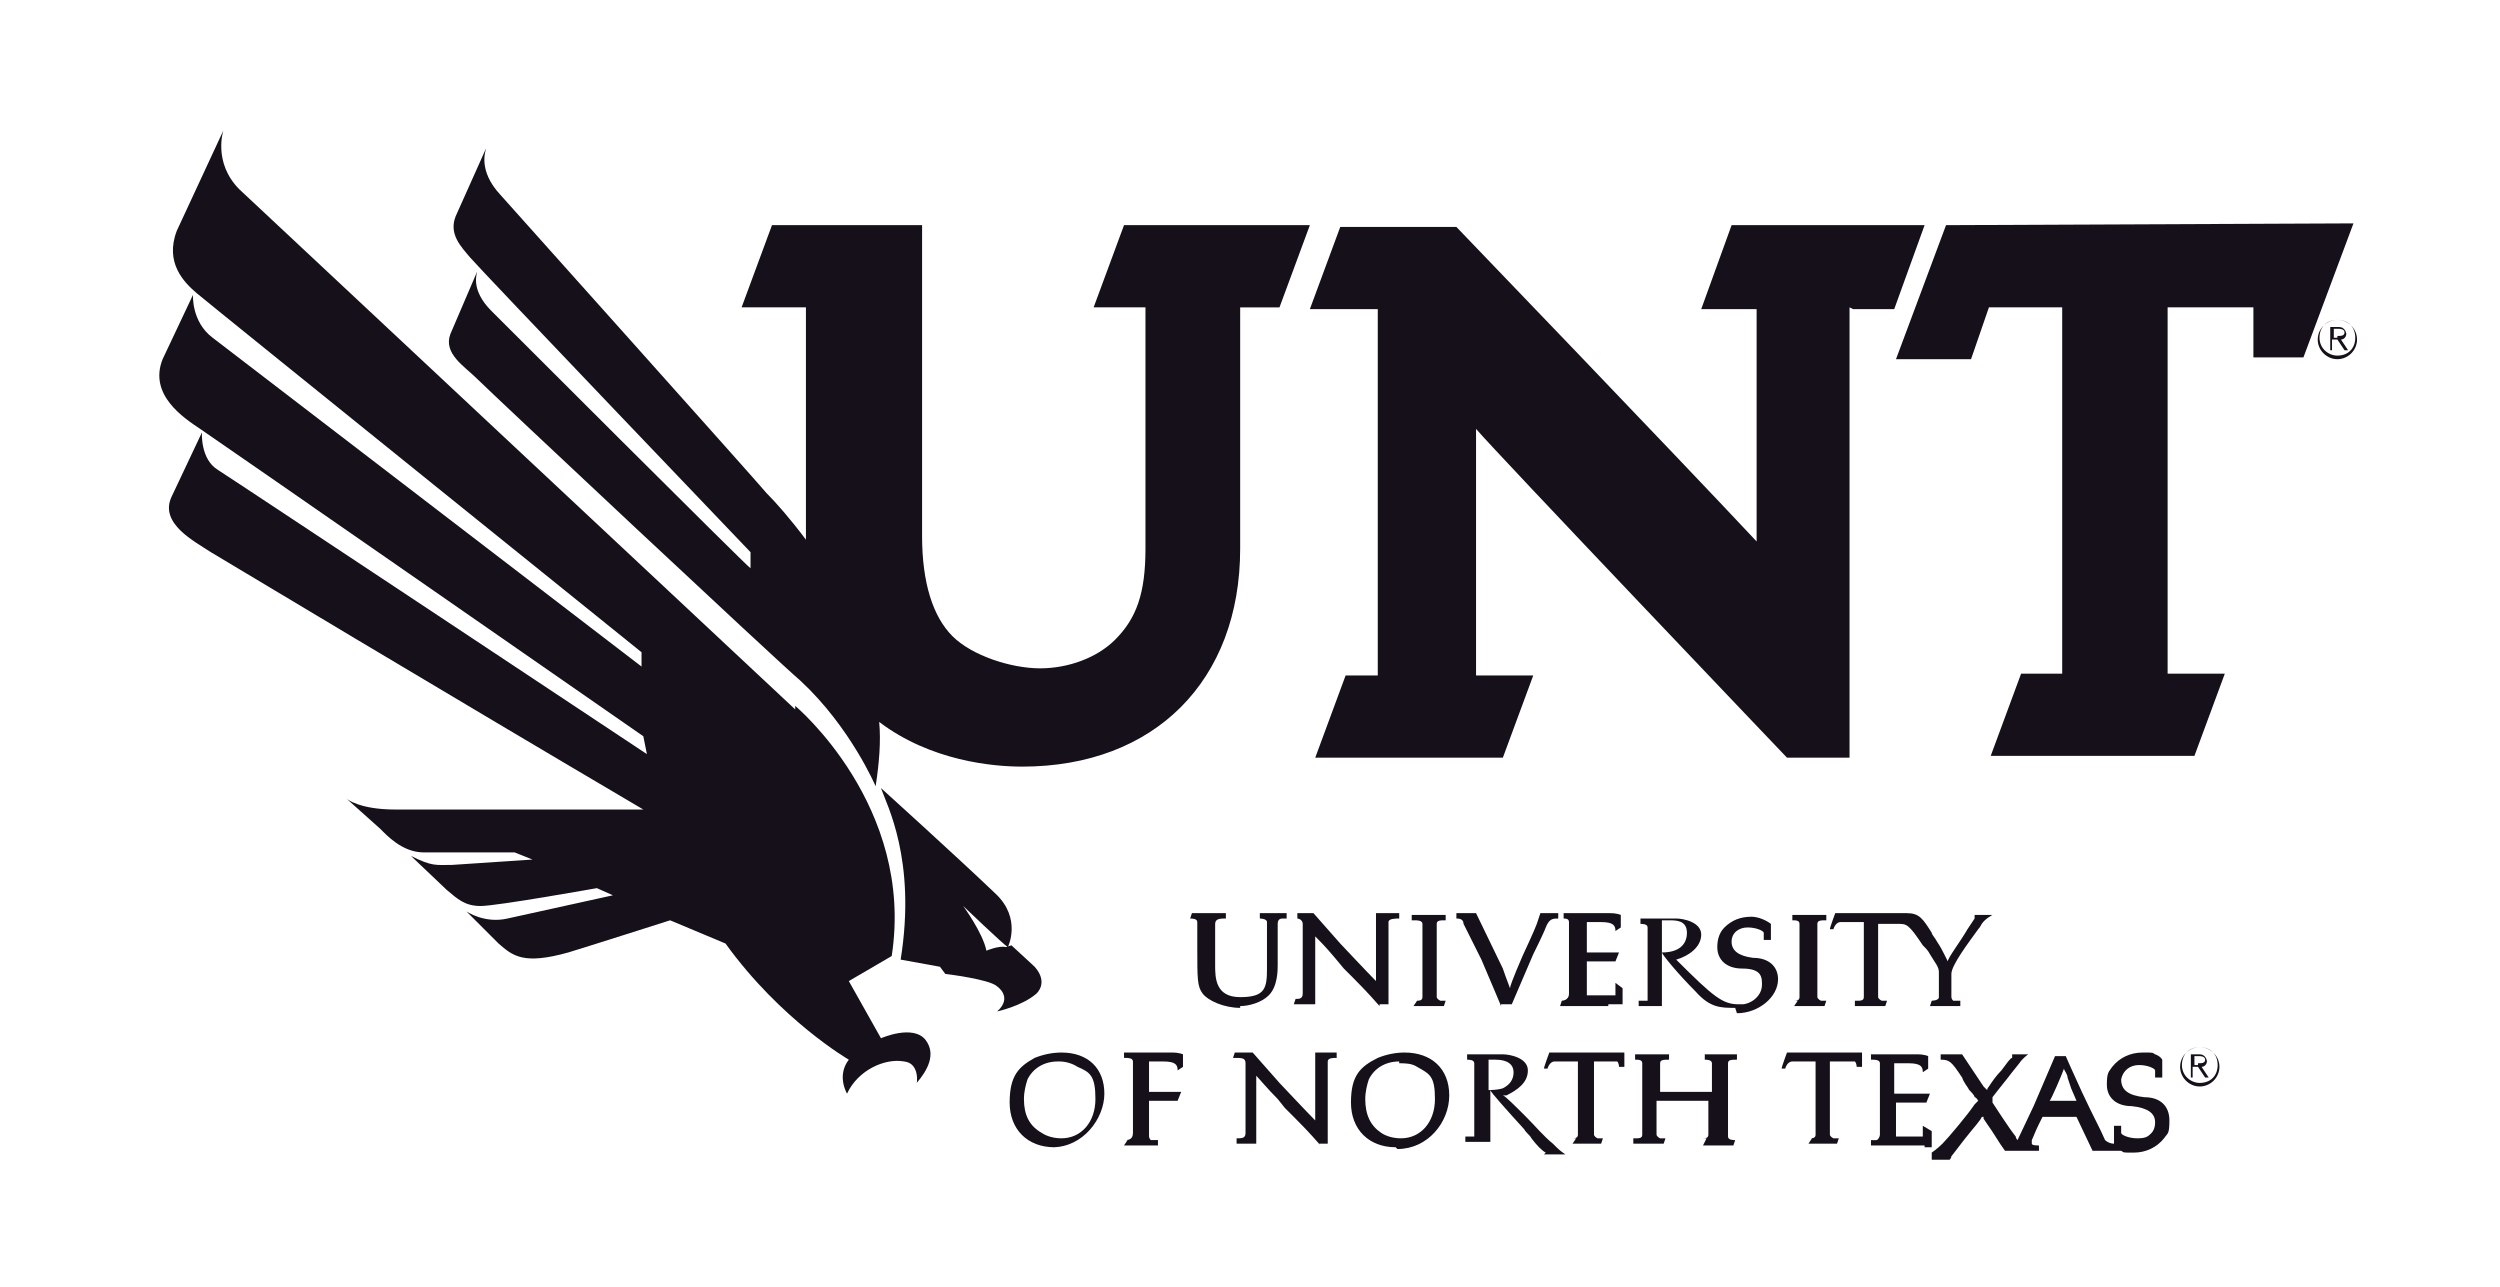 <?xml version="1.0" encoding="UTF-8"?> <svg xmlns="http://www.w3.org/2000/svg" xmlns:i="http://ns.adobe.com/AdobeIllustrator/10.0/" id="Layer_1" version="1.1" viewBox="0 0 139.9 72"><defs><style> .st0 { fill: #16101b; } </style></defs><g><path class="st0" d="M54.4,49.5s0,0,0,0c0,0,0,0,0,0,0,0,0,0,0,0h0"></path><g><path class="st0" d="M69.4,56.4c-.9,0-1.8-.4-2.1-.8-.3-.4-.3-.8-.3-2.6v-1.4c0-.2-.3-.2-.4-.2h0s.1-.3.1-.3h0c.1,0,.8,0,1,0s.9,0,.9,0v.3c-.3,0-.6,0-.6.3v2.3c0,.7,0,1.8,1.4,1.8s1.5-.5,1.5-1.6v-2.6c0-.2-.4-.2-.4-.2v-.3h.1c0,0,.4,0,.7,0s.7,0,.7,0v.3c-.1,0-.2,0-.2,0-.1,0-.3,0-.3.3v2.3c0,.3,0,1.2-.5,1.7-.4.4-1.1.6-1.6.6"></path><path class="st0" d="M77.2,56.3c-.7-.8-1.2-1.3-1.5-1.6-.2-.2-.3-.3-.5-.5l-.5-.6c-.5-.6-.9-1-1.1-1.2,0,.4,0,1.8,0,1.8v2s-.5,0-.5,0h-.7s.1-.3.1-.3c.2,0,.4,0,.4-.3v-.2c0-.2,0-.5,0-1.1v-2.6c0-.2-.2-.3-.3-.3v-.3h.1c0,0,.2,0,.4,0s.4,0,.4,0c1.5,1.7,1.5,1.7,1.5,1.7,0,0,1.6,1.7,2,2.1,0-.7,0-3,0-3v-.8s0,0,0,0c0,0,.3,0,.6,0s.7,0,.7,0v.3c-.2,0-.6,0-.6.2,0,0,0,2.1,0,2.7s0,1.5,0,1.9h-.5s0,0,0,0Z"></path><path class="st0" d="M79.3,56h0c.1,0,.3,0,.3-.2v-4.1c0-.2-.3-.2-.5-.2s-.1,0-.1,0v-.3c.1,0,.1,0,.1,0,0,0,.5,0,.9,0s.9,0,.9,0v.3c-.3,0-.5,0-.5.2v4.1c0,0,0,.1.2.2,0,0,.2,0,.3,0h0s-.1.3-.1.3h0c0,0-.4,0-.8,0s-.9,0-.9,0h0l.2-.3Z"></path><path class="st0" d="M84,56.3s-.5-1.2-1.1-2.6c-.4-.8-.8-1.6-1-2h0c0-.3-.3-.3-.4-.3s0,0,0,0v-.3c.1,0,.1,0,.1,0,0,0,.3,0,.5,0s.5,0,.5,0l1.5,3.1c.2.6.3.8.4,1.1,0-.2.7-1.8.7-1.8,0,0,.7-1.5.8-1.8.1-.3.2-.6.2-.6h0c0,0,.3,0,.5,0s.5,0,.5,0v.3c-.3,0-.5,0-.7.5-.1.3-.7,1.5-.7,1.5l-1.2,2.8h-.6Z"></path><path class="st0" d="M93,51.6s0,1.6,0,1.7c.9,0,1.4-.4,1.4-1.1s-.6-.7-1-.7-.3,0-.4,0M97.1,56.4c-.8,0-1.4,0-2.2-.9-1-1-1.9-2.1-1.9-2.2,0,.2,0,1.8,0,2.3s0,.7,0,.7c0,0,0,0,0,0,0,0-.3,0-.5,0s-.8,0-.8,0v-.3c.3,0,.5,0,.5,0,0,0,0,0,0,0v-4.1c0-.2-.3-.2-.4-.2v-.3c0,0,0,0,0,0,.1,0,.5,0,.9,0s.3,0,.4,0c.2,0,.3,0,.7,0s1.4.2,1.4.9-.7,1.2-1.4,1.4c2.1,2.1,2.6,2.5,3.5,2.5s.1,0,.2,0c.4,0,1.1-.4,1.1-1.1,0-.4,0-.9-1.1-.9-.9,0-1.4-.5-1.4-1.2,0-.4.1-.8.4-1.1.4-.4.9-.6,1.5-.6s1.1.4,1.1.4v.9c0,0-.4,0-.4,0,0,0,0-.4,0-.4,0-.1-.4-.3-.9-.3s-.9.3-.9.8.4.8,1.2.9c.9,0,1.4.5,1.4,1.2,0,1-1.1,1.9-2.3,1.9"></path><path class="st0" d="M59.2,59.4c-.8,0-1.4.4-1.7,1-.1.3-.2.7-.2,1.1,0,.9.3,1.5,1,1.9.3.2.7.3,1.1.3,1.1,0,1.9-.9,1.9-2.2s-.3-1.5-1-1.8c-.3-.2-.7-.3-1-.3M59,64.2c-1.5,0-2.5-1-2.5-2.5s.5-2,1.4-2.5c.5-.2,1-.3,1.5-.3,1.5,0,2.4.9,2.4,2.3s-1.2,3-2.9,3"></path><path class="st0" d="M100.4,56h0c.1,0,.3,0,.3-.2v-4.1c0-.2-.2-.2-.4-.2s0,0,0,0v-.3c.1,0,.1,0,.1,0,0,0,.4,0,.8,0s1,0,1,0v.3c-.3,0-.5,0-.5.2v4.1c0,0,0,.1.2.2,0,0,.2,0,.3,0h0s-.1.3-.1.3c0,0,0,0,0,0,0,0-.4,0-.8,0s-.9,0-.9,0h0s.2-.3.2-.3Z"></path><path class="st0" d="M108.9,56.3h-.9s.1-.3.1-.3c0,0,.4,0,.4-.2v-1.4c0-.3-.2-.5-.5-1-.1-.2-.2-.3-.4-.5-.8-1.2-.9-1.2-1.4-1.2s-1,0-1.1,0v4.1c0,0,0,.1.2.2,0,0,.2,0,.3,0h0s-.1.3-.1.3h0c0,0-.4,0-.8,0s-.9,0-.9,0v-.3c.1,0,.2,0,.2,0,.1,0,.3,0,.3-.2v-4.2s0,0,0,0c0,0-.1,0-.6,0s-.7,0-.7,0c-.3,0-.4.4-.4.4h-.2c0-.1.3-.9.3-.9h2s2,0,2,0c.7,0,.9.3,1.4,1.1,0,.1.2.3.3.5.2.3.3.5.4.7l.2.4c0-.2.7-1.1,1.1-1.8.2-.3.4-.6.4-.6,0-.1,0-.2,0-.2,0,0,0,0,0,0,0,0,.2,0,.3,0s.7,0,.7,0h0s0,0,0,0c0,0-.4.2-.6.5,0,0-.1.2-.2.3-.5.7-1.5,2-1.5,2.5v1.3c0,0,0,.1.1.2,0,0,.2,0,.3,0s.1,0,.1,0v.3c-.1,0-1,0-1,0Z"></path><path class="st0" d="M62.9,63.8c.2,0,.5,0,.5-.4v-4c0-.2-.3-.2-.4-.2s-.1,0-.1,0v-.3c.1,0,.1,0,.1,0,0,0,.3,0,.8,0s1.8,0,1.8,0c.4,0,.6.1.6.1,0,0,0,.3,0,.5v.2s-.3.2-.3.2c0-.3-.1-.5-.8-.5h-.8s0,.1,0,.4c0,0,0,1.2,0,1.3h1.8s-.2.5-.2.5h-1.6s0,2,0,2c0,0,0,.1.1.2,0,0,.2,0,.3,0s.1,0,.1,0v.3c-.1,0-.1,0-.1,0,0,0-.3,0-.8,0s-1,0-1,0h0s.2-.3.2-.3Z"></path><path class="st0" d="M90,56.3c-.6,0-1.4,0-1.8,0s-.4,0-.5,0c-.1,0-.2,0-.3,0h-.1s.1-.3.1-.3c0,0,.4,0,.4-.4s0-.3,0-.5c0-.5,0-1.2,0-1.8s0-1,0-1.4v-.3c0-.2-.2-.2-.3-.2s0,0,0,0v-.3c.1,0,.1,0,.1,0,0,0,.4,0,.7,0,.6,0,1.8,0,1.8,0,.4,0,.6.1.6.1,0,0,0,.3,0,.5v.2s-.3.2-.3.2c0-.3-.1-.5-.8-.5h-.8s0,.1,0,.4v1.3s.1,0,.1,0h.8s.9,0,.9,0l-.2.5s0,0,0,0c0,0-.4,0-.7,0s-.5,0-.7,0h-.2s0,1,0,1c0,.4,0,.7,0,.9h.1c.2,0,.5,0,.7,0,.3,0,.6,0,.8,0,0,0,0-.7,0-.7l.4.3v.6c0,.2,0,.3,0,.3h-.1s-.7,0-.7,0Z"></path><path class="st0" d="M73.9,64.1c-.7-.8-1.1-1.2-1.5-1.6-.2-.2-.3-.3-.5-.5l-.4-.5c-.6-.6-1-1.1-1.2-1.3,0,.4,0,1.8,0,1.8v2s0,0,0,0c0,0-.2,0-.4,0s-.7,0-.7,0v-.3c.3,0,.5,0,.5-.3v-.2c0-.2,0-.5,0-1.1,0,0,0-2.3,0-2.6s-.2-.3-.6-.3h-.1s0,0,.1-.3c0,0,0,0,0,0,.1,0,.5,0,.6,0s.4,0,.4,0q1.5,1.7,1.5,1.7s1.6,1.7,2,2.1v-3s0-.8,0-.8c0,0,0,0,0,0,0,0,.3,0,.6,0s.6,0,.6,0v.3c-.2,0-.5,0-.5.2,0,0,0,2.1,0,2.7s0,1.5,0,1.9h-.5s0,0,0,0Z"></path><path class="st0" d="M83.7,59.3c-.3,0-.3,0-.4,0v1.7c.1,0,.5,0,.8-.1.4-.2.6-.5.6-.9s-.3-.7-1-.7M86.5,64.5c-.2-.1-.5-.4-.8-.8-.1-.2-.3-.3-.4-.5-1-1.1-1.9-2.1-1.9-2.2,0,.2,0,1.8,0,2.2s0,.7,0,.7c0,0,0,0,0,0,0,0-.3,0-.5,0s-.9,0-.9,0v-.3c.3,0,.5,0,.5,0,0,0,0,0,0,0v-2.4c0-.6,0-1.1,0-1.4,0-.1,0-.2,0-.3,0-.2-.3-.2-.4-.2v-.3c0,0,0,0,0,0,.1,0,.5,0,.9,0s.2,0,.4,0c.2,0,.3,0,.7,0s1.4.2,1.4.9-.6,1.1-1.2,1.4c0,0-.2,0-.2,0,.1,0,.7.6,1.3,1.2.5.5,1,1.1,1.5,1.5.3.3.4.4.7.6h0s-1.2,0-1.2,0Z"></path><path class="st0" d="M78.3,59.4c-.8,0-1.4.4-1.7,1-.1.3-.2.7-.2,1.1,0,.9.3,1.5.9,1.9.3.2.7.3,1.1.3,1.1,0,1.9-.9,1.9-2.2s-.3-1.4-1-1.8c-.3-.2-.7-.2-1-.2M78.1,64.2c-1.5,0-2.5-1-2.5-2.5s.5-2,1.5-2.5c.5-.2,1-.3,1.5-.3,1.5,0,2.5.9,2.5,2.4s-1.2,3-2.9,3"></path><path class="st0" d="M88,63.7c.1,0,.3,0,.3-.2v-2.4s0-1.7,0-1.7c0,0-.1,0-.6,0s-.7,0-.7,0c-.3,0-.4.4-.4.4h-.2c0-.1.3-.9.3-.9h2s2.2,0,2.2,0v.8c0,0-.3,0-.3,0,0,0,0-.2-.1-.3,0,0-.1,0-.2,0-.5,0-1.1,0-1.1,0v.2c0,.3,0,.9,0,1.5s0,1.6,0,2v.4c0,0,0,.1.2.2,0,0,.2,0,.3,0h0s-.1.3-.1.3c0,0,0,0,0,0,0,0-.4,0-.8,0s-.8,0-.8,0h0s.2-.3.2-.3Z"></path><path class="st0" d="M95.3,63.7h0c.1,0,.3,0,.3-.2v-1.9s0,0-.1,0c-.2,0-.7,0-1.4,0-1,0-1.4,0-1.4,0v1.9c0,0,0,.1.2.2,0,0,.2,0,.3,0h0s-.1.3-.1.3h0c0,0-.4,0-.8,0s-.9,0-.9,0v-.3c.1,0,.2,0,.2,0,.1,0,.3,0,.3-.2v-2.4c0,0,0-1.6,0-1.6,0-.2-.2-.2-.4-.2s0,0,0,0v-.3h.1c0,0,.4,0,.8,0s1,0,1,0v.3c-.3,0-.5,0-.5.2v1.6s0,0,.1,0c.3,0,.9,0,1.3,0s1.5,0,1.5,0v-1.6c0-.2-.3-.2-.4-.2s0,0,0,0v-.3h.1c0,0,.4,0,.8,0s.9,0,.9,0v.3c-.3,0-.5,0-.5.2s0,.1,0,.2c0,.3,0,.8,0,1.4s0,1.6,0,2.1c0,.2,0,.4,0,.4,0,.2.3.2.4.2h0s-.1.3-.1.3h0c0,0-.4,0-.8,0s-.9,0-.9,0h0l.2-.4Z"></path><path class="st0" d="M114.7,61.6c0,0,.4,0,.7,0s.8,0,.8,0l-.3-.7-.2-.6c0-.2-.2-.4-.2-.5-.1.3-.7,1.7-.8,1.8,0,0,0,0,0,0M108.1,64.5s.3-.2.6-.5c.3-.3,1.4-1.6,1.8-2.2,0,0,.2-.2.2-.2,0,0-.1-.2-.2-.2,0-.1-.2-.3-.3-.4-.1-.2-.3-.4-.4-.7-.6-.9-.7-1-1.2-1v-.3c.1,0,.6,0,.6,0,.2,0,.6,0,.6,0,0,0,.8,1.2,1.2,1.8l.2.2s0-.1.1-.2c.2-.3.4-.6.7-.9.3-.4.5-.7.6-.7,0-.1,0-.2,0-.2,0,0,0,0,0,0,0,0,.3,0,.4,0s.5,0,.5,0c0,0-.3.2-.5.5l-.4.5c-.3.4-.8,1-1.1,1.4h0c0,.2,0,.2,0,.2,0,0,0,.1,0,.1.2.3.9,1.4,1.3,1.9,0,.1.1.2.1.2s0,0,0,0l.9-1.9,1.2-2.8h.6s.3.7.9,2c.7,1.5,1,2,1.3,2.7,0,0,.2.2.5.2v-1c0,0,.4,0,.4,0,0,0,0,.4,0,.4,0,.1.4.3.9.3s.6-.1.8-.3c.1-.1.2-.3.2-.6,0-.5-.4-.8-1.3-.9-.9,0-1.4-.5-1.4-1.2s.1-.7.3-1c.4-.5,1-.8,1.7-.8s.5,0,.7.1c.3.1.4.3.4.3v1c0,0-.4,0-.4,0,0,0,0-.4,0-.4,0-.1-.4-.3-.9-.3s-.9.3-1,.8c0,.6.4.9,1.3,1,.9,0,1.4.5,1.4,1.3s-.1.7-.3,1c-.4.5-1,.8-1.7.8s-.5,0-.7-.1h-.3s0,0,0,0h0c0,0-.5,0-.8,0s-.5,0-.5,0l-.9-1.9s0,0,0,0c-.1,0-.5,0-1,0s-.9,0-.9,0l-.2.4c-.2.4-.3.7-.4.9,0,0,0,.1,0,.2,0,.1.3.1.4.1v.3h0c-.2,0-.9,0-1.2,0-.4,0-.7,0-.7,0-.3-.4-.7-1.1-1-1.5l-.2-.3s0,0,0-.1h-.1c0,.1-.6.8-.6.8-.5.6-1,1.3-1.1,1.4,0,.1-.1.2-.1.2h-1s0,0,0,0Z"></path><path class="st0" d="M101.3,63.7c.1,0,.3,0,.3-.2v-2.4s0-1.7,0-1.7c0,0-.1,0-.6,0s-.7,0-.7,0c-.3,0-.4.4-.4.4h-.2c0-.1.3-.9.3-.9h2s2.2,0,2.2,0v.8c0,0-.3,0-.3,0,0,0,0-.2-.1-.3,0,0-.1,0-.3,0-.5,0-1.1,0-1.1,0v.2c0,.3,0,.9,0,1.5s0,1.6,0,2v.4c0,0,0,.1.2.2,0,0,.2,0,.3,0h0s-.1.3-.1.3h0c0,0-.4,0-.8,0s-.8,0-.8,0h0s.2-.3.2-.3Z"></path><path class="st0" d="M107.7,64.1h-.6c-.5,0-1.1,0-1.5,0s-.9,0-.9,0v-.3c.1,0,.2,0,.3,0,.1,0,.2-.2.2-.3s0-.3,0-.5c0-.5,0-1.2,0-1.8s0-1,0-1.4v-.3c0-.2-.3-.2-.4-.2s-.1,0-.1,0v-.3h.1c0,0,.5,0,.8,0,.6,0,1.7,0,1.7,0,.4,0,.6.1.6.1,0,0,0,.3,0,.5v.2s-.3.2-.3.2c0-.3-.1-.5-.8-.5h-.8s0,.1,0,.4v1.3s.1,0,.1,0h.8s1.1,0,1.1,0l-.2.5h0c-.1,0-.5,0-.8,0s-.5,0-.7,0h-.2c0,.2,0,.9,0,.9h0c0,.5,0,.8,0,1h.1c.2,0,.5,0,.7,0s.5,0,.7,0v-.6s.5.3.5.3v.6c0,.2,0,.3,0,.3h0s0,0,0,0h-.4Z"></path><g><path class="st0" d="M123.2,59.7c.2,0,.3-.2.3-.3s-.1-.4-.4-.4h-.5v1.3h.1v-.6h.3l.4.6h0s.2,0,.2,0l-.4-.6ZM123,59.6h-.2v-.5h.3c0,0,.3,0,.3.2s-.2.2-.4.2Z"></path><path class="st0" d="M123.1,58.6c-.6,0-1.1.5-1.1,1.1s.5,1.1,1.1,1.1,1.1-.5,1.1-1.1-.5-1.1-1.1-1.1ZM123.1,60.6c-.5,0-1-.4-1-1s.4-1,1-1,1,.4,1,1-.4,1-1,1Z"></path></g></g><polyline class="st0" points="108.9 12.6 106.1 20.1 110.3 20.1 111.3 17.2 115.4 17.2 115.4 37.7 113.1 37.7 111.4 42.3 122.8 42.3 124.5 37.7 121.3 37.7 121.3 17.2 126.1 17.2 126.1 20 128.9 20 131.7 12.5 108.9 12.6"></polyline><path class="st0" d="M103.5,17.2v25.2s-3.5,0-3.5,0c0,0-16.4-17.2-17.4-18.4,0,2.4,0,13.8,0,13.8h3.2l-1.7,4.6h-10.5l1.7-4.6h1.8v-20.5h-3.8l1.7-4.6h6.5s12.5,13,16.8,17.6c0-1.4,0-13,0-13h-3.1s1.7-4.7,1.7-4.7h10.8l-1.7,4.7h-2.3"></path><line class="st0" x1="25.6" y1="20.7" x2="25.6" y2="20.7"></line><line class="st0" x1="25.3" y1="20.9" x2="25.3" y2="20.9"></line><path class="st0" d="M56.3,53c-.4-.1-1.1.2-1.1.2-.2-1-1.3-2.5-1.3-2.5,0,0,2.3,2.2,2.5,2.3,0,0,.8-1.6-.7-3-2.2-2.1-6.4-5.9-6.4-5.9.3.9,2,4,1.1,9.6l2.2.4.3.4s2.5.3,2.9.7c0,0,.9.6,0,1.4,0,0,1.4-.3,2.2-1,0,0,.7-.6-.1-1.5l-1.3-1.2"></path><path class="st0" d="M44.5,39.7L13.4,10.6c-1.5-1.5-.9-3.3-.9-3.3l-2.6,5.6c-.7,1.8.4,2.9,1.1,3.5.7.6,24.9,20.1,24.9,20.1v.8S11.9,18.9,11.9,18.9c-1.2-.9-1.1-2.4-1.1-2.4l-1.7,3.6c-.8,2,1.2,3.3,2.1,3.9.9.6,24.8,17.2,24.8,17.2l.2,1s-23.2-15.4-24-15.9c-1-.6-.9-2.1-.9-2.1l-1.7,3.6c-.7,1.5,1.3,2.5,2.2,3.1.5.3,13.5,8.1,24.2,14.4h-13.9c-2,0-2.7-.6-2.7-.6l1.9,1.7c.3.3,1.2,1.3,2.4,1.3s5.1,0,5.1,0l1,.4-4.5.3c-.9,0-1.1.1-2.3-.5,0,0,2,1.9,2,1.9.6.5,1,.9,1.9.9.9,0,6.5-1,6.5-1l.9.4-5.9,1.3c-1.3.3-2.3-.4-2.3-.4,0,0,1.1,1.1,1.8,1.8.8.7,1.4,1.2,3.9.5,1-.3,5.7-1.8,5.7-1.8l3.1,1.3c3.1,4.3,6.9,6.5,6.9,6.5-.7.9-.1,1.9-.1,1.9.6-1.3,2.1-2,3.2-1.8.9.1.7,1.3.7,1.2.6-.7,1.1-1.6.5-2.4-.7-.9-2.5-.1-2.5-.1l-1.8-3.2,2.4-1.4c1.3-8.4-5.4-14-5.4-14"></path><path class="st0" d="M62.9,12.6l-1.7,4.6h2.9s0,13.5,0,13.5c0,2.5-.5,3.9-1.7,5.1-1,1-2.6,1.6-4.2,1.6s-3.8-.7-4.9-1.8c-1.1-1.1-1.7-3-1.7-5.6V12.6s-8.4,0-8.4,0l-1.7,4.6h3.6s0,12.8,0,12.8c0,0,0,.1,0,.2-.9-1.2-1.7-2.1-2.2-2.6-.4-.5-14.9-16.7-14.9-16.7-1.3-1.4-.8-2.5-.8-2.6l-1.7,3.8c-.4,1,.3,1.7.8,2.3.5.6,15.7,16.5,15.7,16.5v.9c-.1,0-14.5-14.4-14.5-14.4-1.2-1.2-.8-2.1-.8-2.2l-1.5,3.5c-.4,1.1.8,1.8,1.5,2.5.8.8,16.8,15.8,18.1,16.9,2.8,2.6,4.2,5.9,4.2,5.9.2-1.3.3-2.5.2-3.6,2.9,2.2,6.4,2.5,8,2.5,7.4,0,12.2-4.8,12.2-12.2v-13.5h2.2l1.7-4.6h-10.5Z"></path><path class="st0" d="M26.8,15.2h0s0,0,0,0"></path></g><g><path class="st0" d="M131,19c.2,0,.3-.2.3-.3s-.1-.4-.4-.4h-.5v1.3h.1v-.6h.3l.4.6h0s.2,0,.2,0l-.4-.6ZM130.8,18.9h-.2v-.5h.3c0,0,.3,0,.3.2s-.2.2-.4.2Z"></path><path class="st0" d="M130.8,17.9c-.6,0-1.1.5-1.1,1.1s.5,1.1,1.1,1.1,1.1-.5,1.1-1.1-.5-1.1-1.1-1.1ZM130.8,19.9c-.5,0-1-.4-1-1s.4-1,1-1,1,.4,1,1-.4,1-1,1Z"></path></g></svg> 